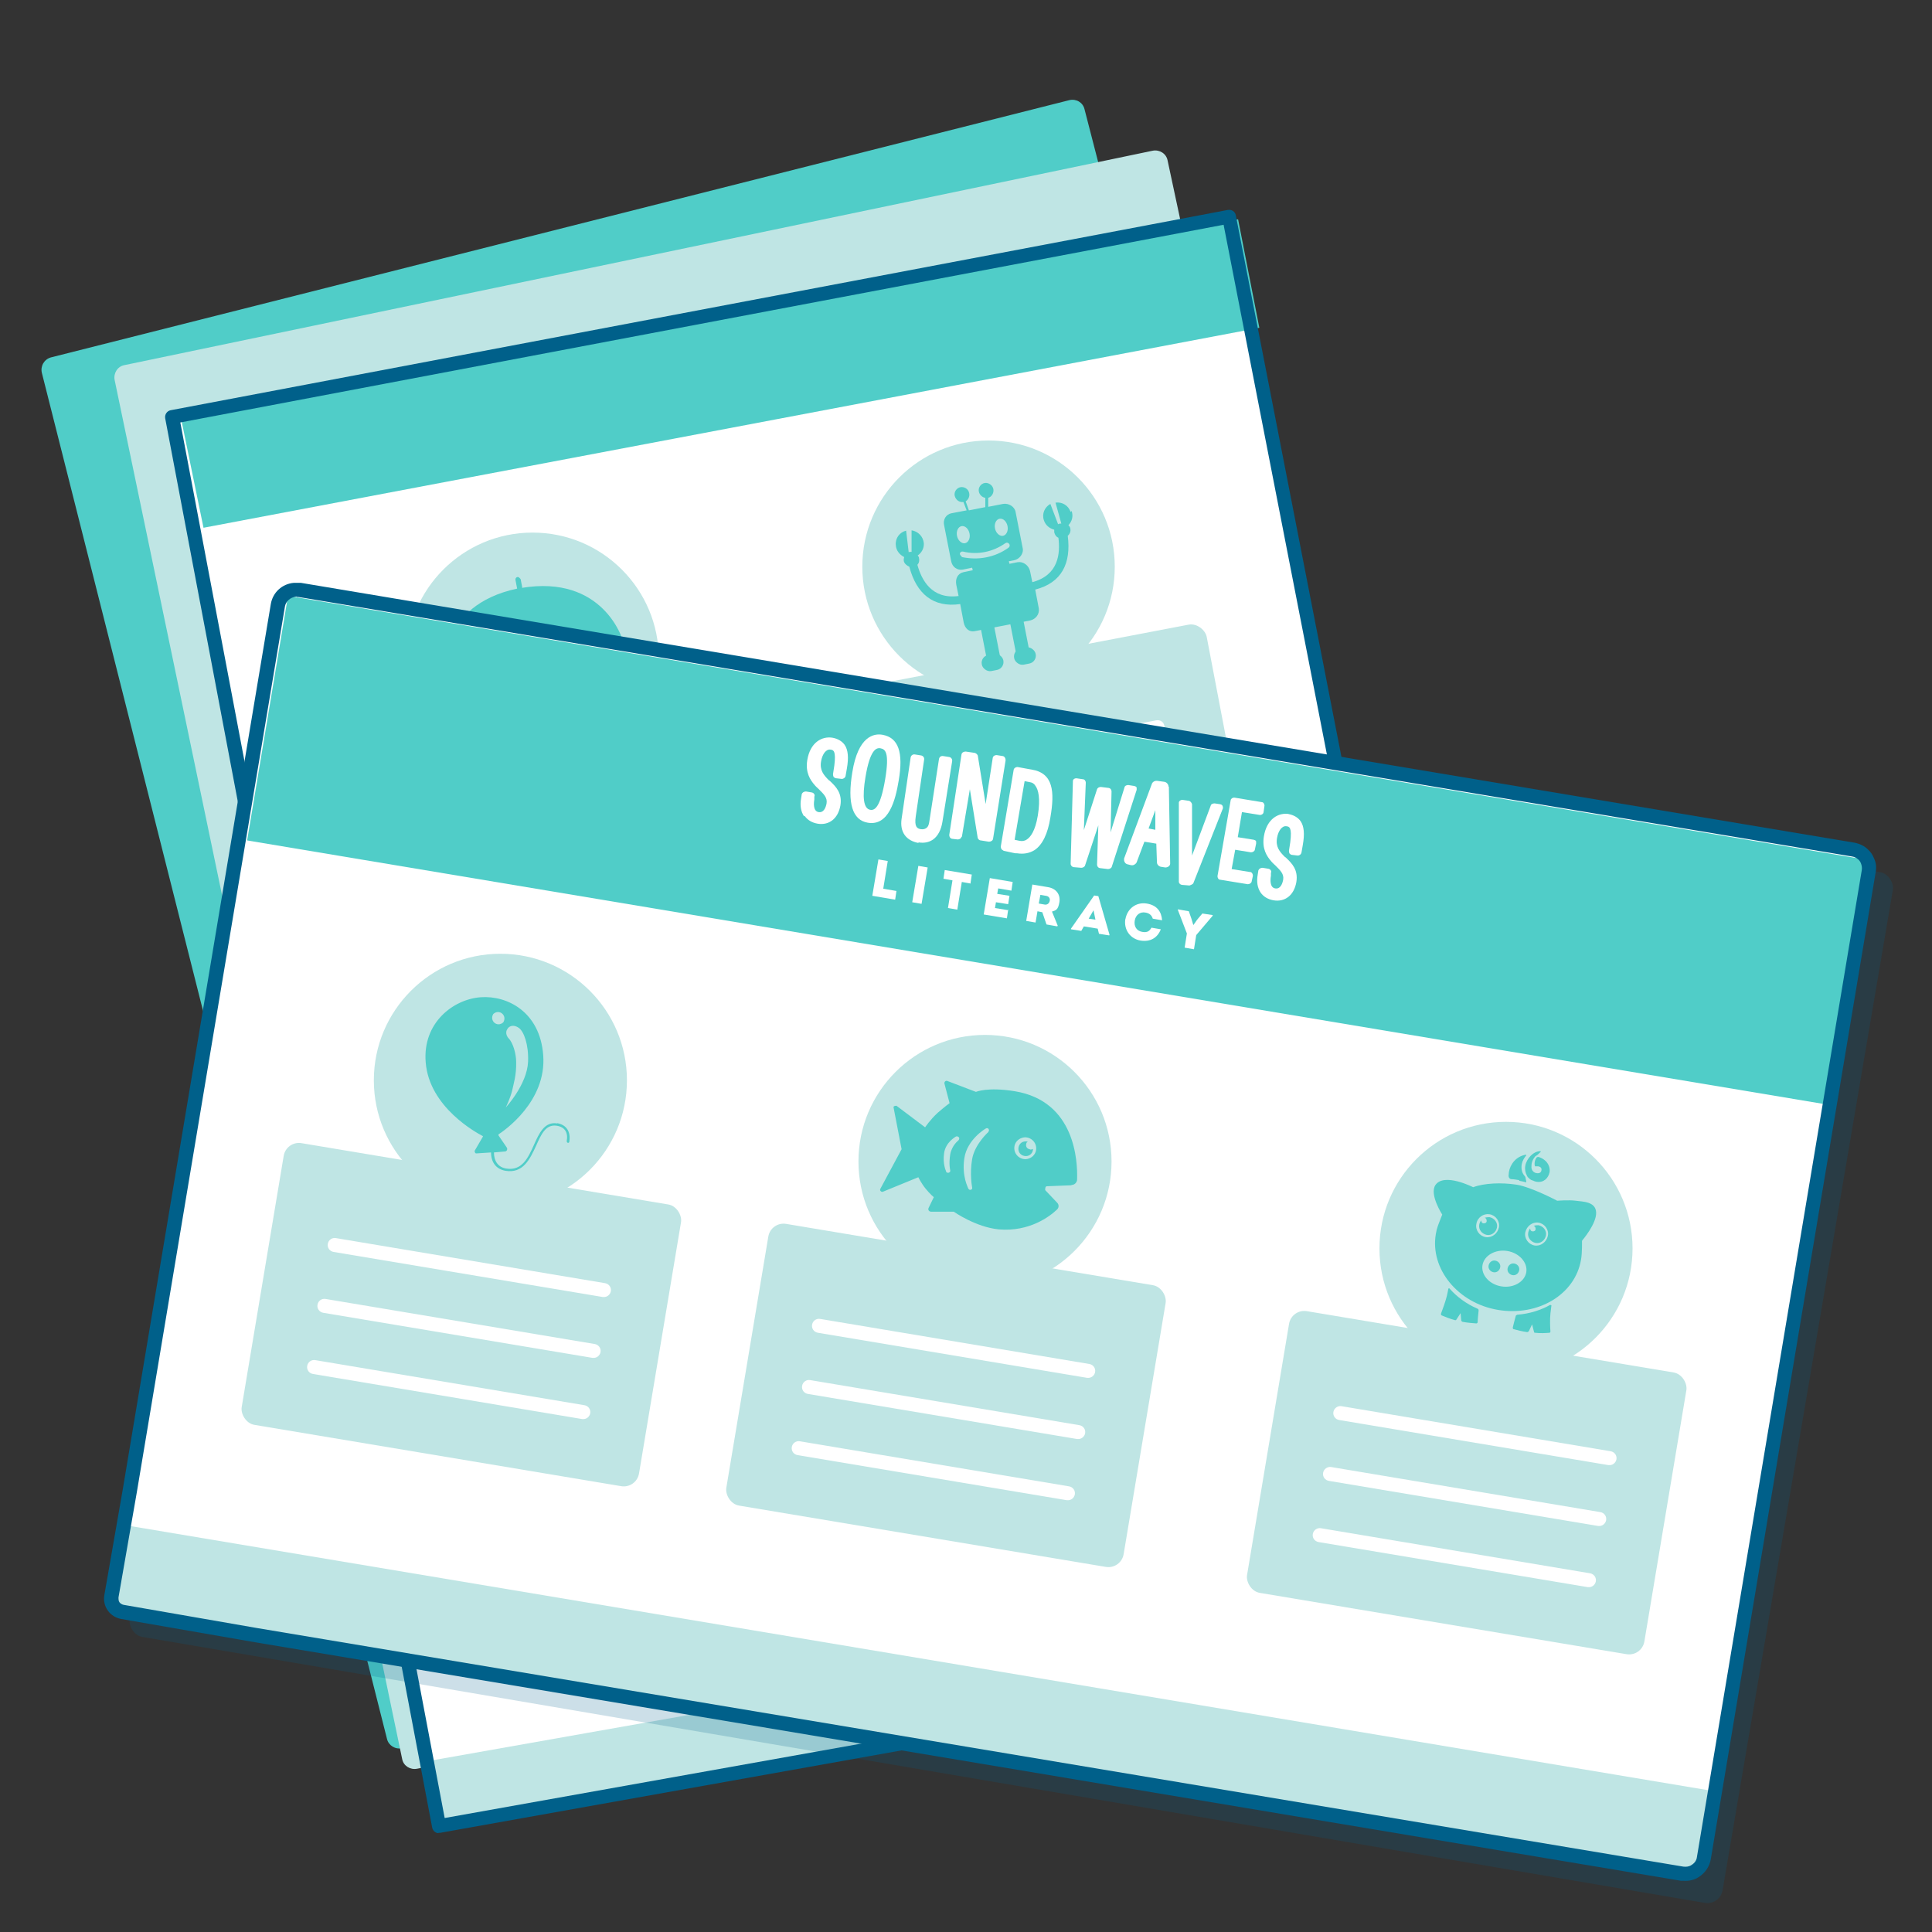 <?xml version="1.0" encoding="UTF-8"?>
<svg id="uuid-71c4a35c-5a91-4862-b676-8c4540cc2868" data-name="Layer_1" xmlns="http://www.w3.org/2000/svg" width="60" height="60" viewBox="0 0 60 60">
  <rect x="0" y="0" width="60" height="60" fill="#333333" stroke="none"/>
  <defs>
    <style>
      .uuid-6631d798-d104-4c7c-ba48-9425ea1da502 {
        fill: #00608a;
      }

      .uuid-5348d2fc-3f62-43c1-8f97-5ca3ed93b011 {
        fill: #fff;
      }

      .uuid-5801edd5-1149-4bbf-a9f8-3521ba2dcc42 {
        opacity: .2;
      }

      .uuid-27fe5de2-d10b-48bc-a643-9de896832843 {
        fill: #bfe5e4;
      }

      .uuid-63ab3e1d-765a-432f-b167-0ae0a448a0f7 {
        fill: #50cdc8;
      }
    </style>
  </defs>
  <g>
    <g>
      <g>
        <path class="uuid-63ab3e1d-765a-432f-b167-0ae0a448a0f7" d="M41.08,31.99c.53,1.85-8.11,16.91-11.92,18.26-.02,0-.03.01-.05.02l-16.62,4.02c-.21.05-.42-.08-.47-.28L1.3,11.58c-.05-.21.07-.42.28-.48l31.63-7.99c.21-.05.42.07.47.28l7.39,28.61Z"/>
        <path class="uuid-27fe5de2-d10b-48bc-a643-9de896832843" d="M42.45,33.87c.45,1.87-8.82,16.55-12.68,17.74-.02,0-.03,0-.05.01l-16.77,3.31c-.21.04-.42-.09-.46-.3L3.56,11.8c-.04-.21.09-.42.3-.46l31.94-6.66c.21-.04.42.09.46.3l6.18,28.89Z"/>
        <path class="uuid-5348d2fc-3f62-43c1-8f97-5ca3ed93b011" d="M43.74,36.21c.42,1.88-9.16,16.45-13.02,17.52l-17.24,3.08L5.19,13.04l32.82-6.22,5.73,29.38Z"/>
        <g>
          <polygon class="uuid-27fe5de2-d10b-48bc-a643-9de896832843" points="29.86 51.76 30.18 53.82 31.06 53.65 33.94 51.14 29.86 51.76"/>
          <polygon class="uuid-27fe5de2-d10b-48bc-a643-9de896832843" points="29.86 51.76 13.08 54.73 13.48 56.81 30.18 53.82 29.86 51.76"/>
        </g>
        <polygon class="uuid-63ab3e1d-765a-432f-b167-0ae0a448a0f7" points="6.32 16.39 5.63 13.03 38.45 6.81 39.11 10.18 6.32 16.39"/>
        <g>
          <g>
            <g>
              <circle class="uuid-27fe5de2-d10b-48bc-a643-9de896832843" cx="16.54" cy="20.46" r="3.92"/>
              <rect class="uuid-27fe5de2-d10b-48bc-a643-9de896832843" x="11.67" y="23.26" width="12.5" height="8.86" rx=".48" ry=".48" transform="translate(-4.88 3.85) rotate(-10.81)"/>
            </g>
            <g>
              <path class="uuid-5348d2fc-3f62-43c1-8f97-5ca3ed93b011" d="M13.47,27.25c-.1,0-.18-.08-.2-.18-.02-.12.05-.23.17-.25l8.31-1.59c.12-.02.23.05.25.17s-.05.23-.17.25l-8.31,1.59s-.04,0-.05,0Z"/>
              <path class="uuid-5348d2fc-3f62-43c1-8f97-5ca3ed93b011" d="M13.83,29.14c-.1,0-.18-.08-.2-.18-.02-.12.05-.23.17-.25l8.31-1.59c.12-.02.23.05.25.17.02.12-.05.23-.17.25l-8.31,1.59s-.04,0-.05,0Z"/>
              <path class="uuid-5348d2fc-3f62-43c1-8f97-5ca3ed93b011" d="M14.19,31.02c-.1,0-.18-.08-.2-.18-.02-.12.05-.23.17-.25l8.31-1.59c.12-.02.23.05.25.17.02.12-.05.23-.17.25l-8.31,1.59s-.04,0-.05,0Z"/>
            </g>
          </g>
          <g>
            <g>
              <circle class="uuid-27fe5de2-d10b-48bc-a643-9de896832843" cx="20.22" cy="38" r="3.92"/>
              <rect class="uuid-27fe5de2-d10b-48bc-a643-9de896832843" x="15.36" y="40.8" width="12.5" height="8.86" rx=".48" ry=".48" transform="translate(-8.1 4.86) rotate(-10.81)"/>
            </g>
            <g>
              <path class="uuid-5348d2fc-3f62-43c1-8f97-5ca3ed93b011" d="M17.16,44.79c-.1,0-.18-.08-.2-.18-.02-.12.05-.23.17-.25l8.31-1.59c.12-.02.23.05.25.17s-.05.23-.17.25l-8.31,1.59s-.04,0-.05,0Z"/>
              <path class="uuid-5348d2fc-3f62-43c1-8f97-5ca3ed93b011" d="M17.52,46.67c-.1,0-.18-.08-.2-.18-.02-.12.05-.23.17-.25l8.31-1.59c.12-.02.23.05.25.17s-.05.23-.17.25l-8.31,1.59s-.04,0-.05,0Z"/>
              <path class="uuid-5348d2fc-3f62-43c1-8f97-5ca3ed93b011" d="M17.88,48.56c-.1,0-.18-.08-.2-.18-.02-.12.05-.23.17-.25l8.31-1.59c.12-.02.23.05.25.17s-.05.23-.17.25l-8.31,1.59s-.04,0-.05,0Z"/>
            </g>
          </g>
          <g>
            <g>
              <circle class="uuid-27fe5de2-d10b-48bc-a643-9de896832843" cx="30.7" cy="17.6" r="3.92"/>
              <rect class="uuid-27fe5de2-d10b-48bc-a643-9de896832843" x="25.83" y="20.4" width="12.5" height="8.86" rx=".48" ry=".48" transform="translate(-4.09 6.46) rotate(-10.81)"/>
            </g>
            <g>
              <path class="uuid-5348d2fc-3f62-43c1-8f97-5ca3ed93b011" d="M27.63,24.39c-.1,0-.18-.08-.2-.18-.02-.12.05-.23.17-.25l8.31-1.59c.12-.02.23.05.25.17.02.12-.05.23-.17.25l-8.31,1.59s-.04,0-.05,0Z"/>
              <path class="uuid-5348d2fc-3f62-43c1-8f97-5ca3ed93b011" d="M27.99,26.28c-.1,0-.18-.08-.2-.18-.02-.12.05-.23.17-.25l8.31-1.59c.12-.02.23.05.25.17s-.05.23-.17.25l-8.31,1.59s-.04,0-.05,0Z"/>
              <path class="uuid-5348d2fc-3f62-43c1-8f97-5ca3ed93b011" d="M28.35,28.16c-.1,0-.18-.08-.2-.18-.02-.12.05-.23.17-.25l8.31-1.59c.12-.02.23.05.25.17s-.05.23-.17.25l-8.31,1.59s-.04,0-.05,0Z"/>
            </g>
          </g>
          <path class="uuid-63ab3e1d-765a-432f-b167-0ae0a448a0f7" d="M16.22,18.25l-.05-.26s-.05-.08-.1-.07-.07.05-.06.1l.05.26c-2.45.52-2.34,2.62-2.34,2.64,0,.01.01.02.02.03.01,0,.03,0,.04,0,0,0,.24-.26.63-.3.42-.04.7.15.71.15,0,0,.02,0,.02,0,0,0,.01,0,.02-.01,0,0,.3-.35.66-.43,0,0,0,0,.02,0,.29-.05.53.05.62.12l.28,1.54s-.02.07-.02.11c0,0,.08.34.12.63.03.23-.09.33-.17.35s-.24.01-.31-.18c-.07-.21-.03-.34-.03-.35.02-.07-.02-.15-.09-.17-.07-.02-.15.01-.17.09,0,.02-.07.23.03.52.11.32.4.39.61.35.23-.04.45-.29.39-.66-.05-.29-.13-.63-.14-.64,0-.04-.08-.06-.08-.08l-.28-1.53c.06-.1.33-.3.66-.37.46-.09.77.15.77.15,0,0,.02,0,.03,0h0s.02,0,.02-.01c0,0,.17-.29.57-.4.4-.12.65.08.65.09.01,0,.03.01.04,0,.01,0,0-.02,0-.03,0-.02-.6-2.06-3.15-1.63Z"/>
          <g>
            <rect class="uuid-63ab3e1d-765a-432f-b167-0ae0a448a0f7" x="30.55" y="19.46" width=".42" height="1.02" transform="translate(-3.26 6.28) rotate(-11.07)"/>
            <rect class="uuid-63ab3e1d-765a-432f-b167-0ae0a448a0f7" x="31.46" y="19.29" width=".42" height="1.02" transform="translate(-3.21 6.45) rotate(-11.07)"/>
            <rect class="uuid-63ab3e1d-765a-432f-b167-0ae0a448a0f7" x="30.49" y="20.31" width=".68" height=".51" rx=".25" ry=".25" transform="translate(-3.38 6.31) rotate(-11.07)"/>
            <rect class="uuid-63ab3e1d-765a-432f-b167-0ae0a448a0f7" x="31.49" y="20.12" width=".68" height=".51" rx=".25" ry=".25" transform="translate(-3.32 6.49) rotate(-11.07)"/>
            <path class="uuid-63ab3e1d-765a-432f-b167-0ae0a448a0f7" d="M33.25,15.9c-.07-.2-.26-.32-.47-.29l.18.65s-.02,0-.04,0c-.02,0-.04.01-.06.02l-.24-.63c-.18.1-.27.31-.2.51.05.15.17.25.32.29,0,.03,0,.05,0,.08.02.08.06.14.13.17.06.49.01,1.16-.81,1.38l-.07-.34c-.04-.18-.21-.31-.39-.28l-.25.05-.02-.08.16-.03c.17-.03.31-.21.27-.38l-.22-1.12c-.03-.17-.22-.28-.39-.25l-.46.09v-.28c.11-.03.18-.15.16-.27s-.15-.21-.27-.19-.21.15-.18.27c.02.1.11.18.2.19v.29s-.51.1-.51.1l-.1-.28c.08-.05.13-.15.11-.25-.02-.13-.15-.21-.27-.19s-.21.15-.18.27.14.21.27.19l.1.26-.47.09c-.17.03-.27.2-.23.37l.22,1.12c.03.17.18.29.36.26l.29-.06.02.08-.29.06c-.18.04-.26.21-.22.4l.07.34c-.84.11-1.15-.5-1.28-.97.05-.05.07-.13.05-.21,0-.03-.02-.05-.04-.08.12-.08.2-.22.19-.38-.02-.21-.18-.37-.38-.4v.67s-.03,0-.05,0c-.01,0-.02,0-.04.01l-.08-.67c-.2.05-.34.23-.32.45.01.17.12.3.26.37-.01.04-.02.08-.01.13.02.08.1.14.17.17.22.84.74,1.28,1.58,1.16l.11.58c.04.18.17.3.35.26l1.71-.33c.18-.04.3-.2.27-.38l-.11-.58c.82-.21,1.12-.81,1.01-1.67.06-.05.1-.14.08-.22,0-.04-.03-.08-.06-.11.11-.11.16-.28.1-.44ZM31.04,16.11c.11-.02.22.08.25.23s-.04.28-.14.3-.22-.08-.25-.23.04-.28.14-.3ZM29.86,16.34c.11-.02.22.08.25.23s-.04.28-.14.3-.22-.08-.25-.23.04-.28.14-.3ZM29.87,17.29s-.07-.06-.06-.1c.01-.05.06-.07.1-.06.45.11.93.01,1.31-.26.04-.03.09-.02.12.02.03.04.02.09-.02.12-.21.15-.44.25-.7.3s-.5.04-.75-.01Z"/>
          </g>
        </g>
      </g>
      <g>
        <path class="uuid-63ab3e1d-765a-432f-b167-0ae0a448a0f7" d="M19.48,37.35c.14-.03.22-.16.2-.29s-.16-.22-.3-.19c0,0-.01,0-.02,0,.02.02.03.05.04.08.02.09-.04.17-.13.19-.03,0-.06,0-.09,0,0,0,0,.02,0,.02.03.13.16.22.3.19Z"/>
        <path class="uuid-63ab3e1d-765a-432f-b167-0ae0a448a0f7" d="M20.77,37.09c.14-.03.22-.16.2-.29s-.16-.22-.3-.19c0,0-.01,0-.02,0,.02.02.03.05.04.08.02.09-.04.17-.13.19-.03,0-.06,0-.09,0,0,0,0,.02,0,.02.03.13.16.22.3.19Z"/>
        <path class="uuid-63ab3e1d-765a-432f-b167-0ae0a448a0f7" d="M21.25,37.21s-.02-.04-.04-.03c-.26.15-.62.29-1.02.37s-.78.1-1.08.06c-.02,0-.04.02-.03.04.27.36.74.55,1.22.45s.83-.46.94-.89ZM20.65,37.91c-.11.06-.23.11-.36.14s-.26.03-.39.01c-.02,0-.03-.03-.02-.05.06-.07.2-.14.37-.17s.33-.03.4.02c.02.01.02.04,0,.05Z"/>
        <path class="uuid-63ab3e1d-765a-432f-b167-0ae0a448a0f7" d="M22.85,38.89c-.13-.03-.01-.24-.17-.38-.04-.03-.08-.05-.12-.04l.08-.08s.02-.04.02-.07c0-.02-.02-.05-.04-.06l-.23-.11s-.05-.01-.07,0c-.02.01-.04.03-.04.06l-.02.11s-.02-.02-.04-.03c-.05-.02-.1-.02-.15,0,0-.06-.03-.11-.08-.13-.03-.02-.07-.02-.1,0,.03-.1,0-.2-.08-.23-.03-.01-.06-.02-.09-.01,0-.06,0-.11-.02-.15.29-.36.42-.8.33-1.24-.18-.88-1.2-1.42-2.27-1.21-1.07.22-1.8,1.11-1.62,2,.09.42.37.77.76.99-.01.05,0,.12.04.18-.03,0-.06.02-.08.05-.05.06-.04.16.02.24-.03,0-.07.02-.09.05-.03.04-.04.1-.02.15-.06,0-.11.01-.14.05,0,.01-.02.02-.02.04l-.06-.09s-.04-.03-.06-.04c-.03,0-.05,0-.07.03l-.17.19s-.02.04-.02.07c0,.02.02.04.05.05l.1.04s-.08.04-.1.09c-.09.19.11.33,0,.42-.06.05.36,0,.39-.26l.06.09s.04.03.06.04c0,0,0,0,0,0,.02,0,.05-.01.06-.03l.17-.19s.02-.04.02-.07c0-.02-.02-.04-.05-.06l-.1-.04s.03-.02.04-.03c.03-.04.04-.1.03-.15.06,0,.11,0,.15-.05.04-.05.04-.12,0-.18.05,0,.1-.02.13-.05.04-.05.04-.13,0-.2.05,0,.09-.02.12-.06.02-.02.03-.05.03-.08.19.05.39.07.59.07l-.69,2.21s-.05.15.11.12l2.82-.57s.16-.03.06-.15l-1.49-1.75c.19-.07.37-.17.53-.29.01.02.03.03.05.04.04.02.09.02.13,0,0,.08.02.15.08.18.04.02.09.02.14,0,0,.07.02.13.08.16.05.02.1.02.15-.02,0,.06.03.1.08.13.02,0,.03.01.05.01l-.08.08s-.02.04-.02.07c0,.02.02.05.04.06l.23.11s.05.01.07,0c0,0,0,0,0,0,.02-.01.04-.03.04-.06l.02-.11c.12.23.53.11.46.09ZM18.96,39.42s0,0,0,0l-.17.19s0,0,0,0c0,0,0,0,0,0l-.16-.25s-.02-.02-.03-.03l-.28-.12s0,0,0,0c0,0,0,0,0,0l.17-.19s0,0,0,0c0,0,0,0,0,0,0,0,0,0,0,0l.16.25s.02.02.03.03l.28.12s0,0,0,0ZM18.24,37.3c-.02-.09-.03-.18-.02-.28.11,0,.23,0,.34-.03.66-.13,1.14-.65,1.27-1.26.35.51,1,.8,1.66.66.13-.03.25-.07.36-.12.04.09.07.18.09.27.17.83-.52,1.67-1.54,1.88s-1.98-.3-2.15-1.13ZM22.3,38.9s0,0,0,0c0,0,0,0,0,0l-.23-.11s0,0,0,0c0,0,0,0,0,0l.21-.22s.02-.03.02-.04l.05-.3s0,0,0,0c0,0,0,0,0,0,0,0,0,0,0,0l.23.11s0,0,0,0c0,0,0,0,0,0l-.21.22s-.02.03-.02.04l-.05.3Z"/>
      </g>
    </g>
    <path class="uuid-27fe5de2-d10b-48bc-a643-9de896832843" d="M34.02,41.29l-3.8.72s3.55,8.78,1.1,11.19c0,0,1.76.14,2.34-4.33s.35-7.58.35-7.58Z"/>
    <path class="uuid-63ab3e1d-765a-432f-b167-0ae0a448a0f7" d="M43.74,36.21c-.48,1.94-4.7,2.34-11.45,3.47.33,4.81.79,13.81-1.57,14.05,3.97-.04,13.86-16.19,13.02-17.52Z"/>
    <path class="uuid-6631d798-d104-4c7c-ba48-9425ea1da502" d="M13.62,56.93c-.1,0-.18-.08-.2-.18L5.13,12.99c-.02-.12.06-.23.17-.25l32.83-6.22c.12-.02.23.05.25.17l5.73,29.38c.25,1.1-2.3,5.48-4.94,9.23-1.29,1.82-5.68,7.83-8.24,8.54,0,0-.01,0-.02,0l-17.24,3.08s-.03,0-.05,0ZM5.6,13.12l8.21,43.34,17.02-3.04c1.61-.46,4.67-3.66,7.99-8.37,3.22-4.57,5.03-8.17,4.87-8.89l-5.69-29.18L5.6,13.12ZM30.88,53.63h0s0,0,0,0Z"/>
  </g>
  <g>
    <g class="uuid-5801edd5-1149-4bbf-a9f8-3521ba2dcc42">
      <rect class="uuid-6631d798-d104-4c7c-ba48-9425ea1da502" x="6.31" y="22.73" width="50.18" height="32.47" rx=".48" ry=".48" transform="translate(6.99 -4.72) rotate(9.66)"/>
    </g>
    <g>
      <g>
        <path class="uuid-5348d2fc-3f62-43c1-8f97-5ca3ed93b011" d="M3.96,46.58l4.62-27.6s.02-.08.03-.12c.08-.26.28-.46.53-.54.13-.05.26-.06.41-.03l47.83,7.99c.19.03.36.13.48.27.06.05.11.12.13.2.08.16.11.33.08.51l-5.07,30.35c-.08.46-.51.77-.97.7l-44.27-7.42-.08-.16.26.07-.15-.17-4.34-.56.58-3.74-.04.32"/>
        <polygon class="uuid-27fe5de2-d10b-48bc-a643-9de896832843" points="53.07 55.6 52.65 58.11 3.61 49.91 3.91 47.37 53.07 55.6"/>
        <rect class="uuid-63ab3e1d-765a-432f-b167-0ae0a448a0f7" x="7.97" y="22.54" width="49.64" height="7.7" transform="translate(4.8 -5.04) rotate(9.49)"/>
        <g>
          <g>
            <circle class="uuid-27fe5de2-d10b-48bc-a643-9de896832843" cx="15.54" cy="33.55" r="3.93"/>
            <rect class="uuid-27fe5de2-d10b-48bc-a643-9de896832843" x="8.07" y="36.39" width="12.51" height="8.87" rx=".48" ry=".48" transform="translate(6.93 -1.8) rotate(9.49)"/>
          </g>
          <g>
            <path class="uuid-5348d2fc-3f62-43c1-8f97-5ca3ed93b011" d="M18.74,40.28s-.02,0-.02,0l-8.36-1.4c-.12-.02-.2-.13-.18-.25s.13-.2.25-.18l8.36,1.4c.12.02.2.13.18.25-.02.11-.12.19-.23.18Z"/>
            <path class="uuid-5348d2fc-3f62-43c1-8f97-5ca3ed93b011" d="M18.42,42.17s-.02,0-.02,0l-8.36-1.4c-.12-.02-.2-.13-.18-.25.02-.12.13-.2.25-.18l8.36,1.4c.12.02.2.13.18.25-.02.11-.12.19-.23.18Z"/>
            <path class="uuid-5348d2fc-3f62-43c1-8f97-5ca3ed93b011" d="M18.1,44.07s-.02,0-.02,0l-8.36-1.4c-.12-.02-.2-.13-.18-.25.02-.12.13-.2.25-.18l8.36,1.4c.12.02.2.13.18.25-.02.11-.12.19-.23.18Z"/>
          </g>
        </g>
        <g>
          <g>
            <circle class="uuid-27fe5de2-d10b-48bc-a643-9de896832843" cx="30.59" cy="36.07" r="3.93"/>
            <rect class="uuid-27fe5de2-d10b-48bc-a643-9de896832843" x="23.12" y="38.9" width="12.51" height="8.87" rx=".48" ry=".48" transform="translate(7.55 -4.25) rotate(9.49)"/>
          </g>
          <g>
            <g>
              <line class="uuid-27fe5de2-d10b-48bc-a643-9de896832843" x1="33.8" y1="42.58" x2="25.44" y2="41.18"/>
              <path class="uuid-5348d2fc-3f62-43c1-8f97-5ca3ed93b011" d="M33.78,42.79s-.02,0-.02,0l-8.36-1.4c-.12-.02-.2-.13-.18-.25s.13-.2.25-.18l8.36,1.4c.12.02.2.13.18.25-.02.11-.12.19-.23.18Z"/>
            </g>
            <g>
              <line class="uuid-27fe5de2-d10b-48bc-a643-9de896832843" x1="33.48" y1="44.47" x2="25.12" y2="43.07"/>
              <path class="uuid-5348d2fc-3f62-43c1-8f97-5ca3ed93b011" d="M33.47,44.69s-.02,0-.02,0l-8.36-1.4c-.12-.02-.2-.13-.18-.25.02-.12.13-.2.25-.18l8.36,1.4c.12.02.2.13.18.25-.02.11-.12.19-.23.18Z"/>
            </g>
            <g>
              <line class="uuid-27fe5de2-d10b-48bc-a643-9de896832843" x1="33.16" y1="46.37" x2="24.8" y2="44.97"/>
              <path class="uuid-5348d2fc-3f62-43c1-8f97-5ca3ed93b011" d="M33.15,46.59s-.02,0-.02,0l-8.36-1.4c-.12-.02-.2-.13-.18-.25s.13-.2.25-.18l8.36,1.4c.12.02.2.13.18.25-.02.11-.12.19-.23.18Z"/>
            </g>
          </g>
        </g>
        <g>
          <g>
            <circle class="uuid-27fe5de2-d10b-48bc-a643-9de896832843" cx="46.77" cy="38.77" r="3.93"/>
            <rect class="uuid-27fe5de2-d10b-48bc-a643-9de896832843" x="39.3" y="41.61" width="12.51" height="8.87" rx=".48" ry=".48" transform="translate(8.21 -6.88) rotate(9.49)"/>
          </g>
          <g>
            <path class="uuid-5348d2fc-3f62-43c1-8f97-5ca3ed93b011" d="M49.97,45.5s-.02,0-.02,0l-8.36-1.4c-.12-.02-.2-.13-.18-.25.02-.12.14-.2.25-.18l8.36,1.4c.12.02.2.13.18.25-.02.11-.12.19-.23.18Z"/>
            <path class="uuid-5348d2fc-3f62-43c1-8f97-5ca3ed93b011" d="M49.65,47.39s-.02,0-.02,0l-8.36-1.4c-.12-.02-.2-.13-.18-.25.02-.12.14-.2.25-.18l8.36,1.4c.12.02.2.13.18.25-.02.11-.12.19-.23.18Z"/>
            <path class="uuid-5348d2fc-3f62-43c1-8f97-5ca3ed93b011" d="M49.33,49.29s-.02,0-.02,0l-8.36-1.4c-.12-.02-.2-.13-.18-.25.02-.12.14-.2.25-.18l8.36,1.4c.12.02.2.13.18.25-.02.11-.12.19-.23.18Z"/>
          </g>
        </g>
        <g>
          <path class="uuid-5348d2fc-3f62-43c1-8f97-5ca3ed93b011" d="M27.84,27.67l-.04.27-.71-.12.19-1.13.29.05-.14.86.41.07Z"/>
          <path class="uuid-5348d2fc-3f62-43c1-8f97-5ca3ed93b011" d="M28.52,26.89l.29.05-.19,1.13-.29-.05.19-1.13Z"/>
          <path class="uuid-5348d2fc-3f62-43c1-8f97-5ca3ed93b011" d="M30.15,27.44l-.28-.05-.14.86-.29-.05.14-.86-.28-.05.04-.27.84.14-.04.27Z"/>
          <path class="uuid-5348d2fc-3f62-43c1-8f97-5ca3ed93b011" d="M31.31,28.25l-.04.27-.72-.12.19-1.13.71.12-.04.27-.41-.07-.03.17.38.06-.04.26-.38-.06-.03.18.43.07h0Z"/>
          <path class="uuid-5348d2fc-3f62-43c1-8f97-5ca3ed93b011" d="M32.84,28.77l-.34-.06-.13-.38-.15-.03-.06.35-.29-.05.19-1.13.48.08c.26.04.4.23.36.47s-.11.25-.23.29l.18.44h-.01ZM32.26,28.06l.17.03c.09.02.15-.03.17-.11s-.03-.15-.12-.16l-.17-.03-.05.27Z"/>
          <path class="uuid-5348d2fc-3f62-43c1-8f97-5ca3ed93b011" d="M34.45,29.03v.02s-.32-.05-.32-.05l-.04-.16-.43-.07-.08.14-.32-.05v-.02s.72-1.03.72-1.03l.13.02.35,1.21ZM33.81,28.53l.21.03-.06-.29-.15.26Z"/>
          <path class="uuid-5348d2fc-3f62-43c1-8f97-5ca3ed93b011" d="M34.95,28.55c.06-.34.34-.54.66-.49s.46.25.48.52l-.29-.05c-.03-.1-.1-.17-.23-.19-.16-.03-.3.07-.33.25s.06.32.23.35.23-.03.29-.13l.29.05c-.1.26-.32.4-.63.35s-.53-.33-.47-.68h0Z"/>
          <path class="uuid-5348d2fc-3f62-43c1-8f97-5ca3ed93b011" d="M37.66,28.42v.02s-.51.6-.51.6l-.07.44-.29-.05.07-.44-.28-.73v-.02s.34.06.34.06l.08.23.06.2.12-.17.16-.19.33.05Z"/>
          <path class="uuid-5348d2fc-3f62-43c1-8f97-5ca3ed93b011" d="M24.99,25.34c.09.13.23.21.4.24.36.06.64-.16.71-.57.06-.38-.14-.58-.32-.75-.01-.01-.02-.02-.04-.03-.16-.16-.29-.31-.24-.59.04-.23.16-.38.29-.36.09.01.18.03.12.5l-.04.26s0,.06.02.09c.02.02.05.04.08.04l.17.02h0c.06,0,.11-.04.12-.09l.04-.23c.06-.34.04-.58-.07-.74-.08-.11-.21-.19-.38-.22-.32-.05-.69.14-.78.7-.06.38.09.61.23.77.04.05.09.09.13.13.15.15.27.26.24.44-.02.11-.08.3-.25.27s-.15-.28-.13-.39v-.09c.03-.06-.02-.12-.08-.13l-.18-.03c-.06,0-.11.03-.13.08h0s-.02.13-.02.13c-.04.22-.01.41.09.56h0Z"/>
          <path class="uuid-5348d2fc-3f62-43c1-8f97-5ca3ed93b011" d="M26.95,25.55c.65.11.86-.7.96-1.31.15-.88-.01-1.33-.5-1.42-.27-.05-.76.04-.94,1.16-.16.96,0,1.49.48,1.57h0ZM26.88,24.12c.14-.83.33-.91.47-.88s.28.12.14.96c-.15.89-.33.97-.46.95-.21-.03-.26-.38-.15-1.03h0Z"/>
          <path class="uuid-5348d2fc-3f62-43c1-8f97-5ca3ed93b011" d="M28.52,26.16c.18.03.33,0,.46-.09.15-.11.25-.3.29-.56l.3-1.87c.01-.06-.03-.12-.09-.13l-.19-.03c-.07-.01-.12.03-.13.1l-.3,1.94c-.01.07-.03.16-.1.2-.04.03-.1.04-.17.03-.1-.02-.2-.06-.15-.4l.26-1.76c.01-.06-.03-.12-.1-.13l-.19-.03c-.06-.01-.12.03-.13.1l-.28,1.9c-.06.41.14.68.53.75h0Z"/>
          <path class="uuid-5348d2fc-3f62-43c1-8f97-5ca3ed93b011" d="M29.87,26l.25-1.49.24,1.49c0,.05.05.1.1.1l.25.04c.06,0,.12-.03.13-.09l.39-2.44c0-.06-.03-.12-.09-.13l-.19-.03c-.06,0-.11.03-.12.09l-.22,1.43-.24-1.48c0-.05-.05-.1-.11-.11l-.27-.04c-.06,0-.12.03-.13.09l-.38,2.5c0,.06.03.11.09.12h0s.17.02.17.02c.06,0,.11-.03.12-.09h0Z"/>
          <path class="uuid-5348d2fc-3f62-43c1-8f97-5ca3ed93b011" d="M31.16,26.42c.27.06.37.08.38.08.02,0,.03,0,.05,0,.2.03.38,0,.54-.1.24-.16.41-.5.49-1.01.14-.81.09-1.38-.58-1.49,0,0-.18-.03-.44-.08-.05,0-.11.03-.12.09l-.4,2.38c0,.06.03.11.08.12h0ZM31.51,26.08l.31-1.82.16.03c.08.01.14.05.18.12.08.11.16.37.07.92-.08.48-.23.67-.34.74-.07.05-.15.06-.24.04l-.14-.03h0Z"/>
          <path class="uuid-5348d2fc-3f62-43c1-8f97-5ca3ed93b011" d="M35.3,24.53s0-.05,0-.07c-.01-.03-.04-.04-.07-.05l-.19-.03c-.05,0-.11.02-.12.08l-.43,1.39.03-1.27c0-.05-.03-.1-.09-.11h0s-.24-.03-.24-.03c-.05,0-.1.02-.12.07h0s-.41,1.27-.41,1.27l.06-1.47h0c0-.06-.04-.11-.09-.11l-.2-.03c-.05,0-.1.02-.11.08h0s0,.01,0,.02l-.07,2.55h0c0,.06.04.1.09.11h0s.24.02.24.02c.05,0,.11-.03.12-.08l.41-1.24-.04,1.22c0,.05.03.1.09.11h0s.25.03.25.03c.05,0,.11-.03.12-.08l.77-2.38h0s0-.01,0-.01Z"/>
          <path class="uuid-5348d2fc-3f62-43c1-8f97-5ca3ed93b011" d="M36.29,24.43c0-.07-.06-.14-.13-.15l-.22-.03c-.07-.01-.15.03-.17.1l-.86,2.31s0,0,0,.01h0c-.01.08.03.15.1.17l.12.03h.01c.06.01.13-.03.16-.09,0,0,0,0,0,0l.24-.64.37.06.02.58s0,0,0,0c0,.07.06.13.13.14l.13.02h0c.07,0,.14-.04.15-.11,0-.01,0-.03,0-.04l-.04-2.36ZM35.88,25.17v.6s-.21-.04-.21-.04l.21-.57Z"/>
          <path class="uuid-5348d2fc-3f62-43c1-8f97-5ca3ed93b011" d="M37.92,24.98h0s-.2-.03-.2-.03c-.05,0-.11.02-.12.07l-.58,1.55v-1.59c-.01-.05-.05-.1-.1-.11l-.2-.03c-.05,0-.1.03-.11.08h0s0,.01,0,.02v2.44s0,0,0,0c0,.05.04.09.09.1h0s0,0,0,0l.24.02s.1-.03.12-.07l.92-2.33s0-.01,0-.01h0c0-.06-.02-.1-.08-.11h0Z"/>
          <path class="uuid-5348d2fc-3f62-43c1-8f97-5ca3ed93b011" d="M38.81,27.08l-.56-.09.11-.6.49.08c.05,0,.11-.03.12-.08l.04-.19s0-.05,0-.07c-.01-.03-.04-.04-.07-.05l-.5-.08.13-.78.56.09c.05,0,.1-.03.11-.08l.03-.21c0-.05-.03-.11-.09-.11l-.85-.14c-.05,0-.1.03-.11.08l-.41,2.36c0,.05.03.11.08.11l.86.14c.05,0,.11-.03.12-.08l.04-.18h0c0-.06-.03-.11-.08-.12h0Z"/>
          <path class="uuid-5348d2fc-3f62-43c1-8f97-5ca3ed93b011" d="M40.03,25.28c-.32-.05-.69.14-.78.7-.06.38.09.61.23.77.04.05.09.09.13.13.15.15.27.26.24.44-.02.11-.08.3-.25.27s-.15-.28-.13-.39v-.09c.03-.06-.02-.12-.08-.13l-.18-.03c-.06,0-.11.03-.13.08h0s-.02.13-.02.13c-.04.22-.01.41.09.56.09.13.23.21.4.24.36.06.64-.16.71-.57.06-.38-.14-.58-.32-.75-.01-.01-.02-.02-.04-.03-.16-.16-.29-.31-.24-.59.04-.23.16-.38.29-.36.09.01.18.03.12.5l-.04.26s0,.06.02.09c.02.02.05.04.08.04l.17.02h0c.06,0,.11-.04.12-.1l.04-.23c.06-.34.04-.58-.07-.74-.08-.11-.21-.19-.38-.22h0Z"/>
        </g>
        <path class="uuid-63ab3e1d-765a-432f-b167-0ae0a448a0f7" d="M17.31,34.89c-.4-.07-.57.31-.73.67-.18.4-.37.81-.86.73-.25-.04-.38-.23-.38-.5l.34-.03c.06,0,.09-.07.06-.12l-.26-.38s0-.02,0-.03c.17-.11,1.5-1.02,1.39-2.46-.1-1.35-1.12-1.86-1.94-1.8-.85.06-1.81.79-1.71,2.02.11,1.4,1.58,2.19,1.77,2.29.01,0,.01.02,0,.03l-.25.43s0,.08.05.08l.46-.03c0,.31.16.52.45.57.55.09.76-.37.95-.78.16-.36.3-.67.64-.62.25.04.36.21.31.48,0,.02.01.04.03.05s.05-.01.05-.03c.05-.32-.09-.53-.38-.58ZM15.63,31.75s0,0,0,0c-.19.17-.44-.05-.31-.26,0,0,0,0,0,0,.19-.17.44.05.31.26ZM15.76,31.95c.06-.09.19-.14.35-.03.16.11.31.52.29,1.05-.03.71-.69,1.42-.69,1.42,0,0,.13-.27.19-.5.05-.23.14-.5.13-.91,0-.24-.09-.59-.24-.74,0,0-.14-.15-.02-.3Z"/>
        <g>
          <path class="uuid-63ab3e1d-765a-432f-b167-0ae0a448a0f7" d="M33.28,36.8c.09,0,.17-.08.17-.17.02-.57-.06-2.43-1.93-2.74-.86-.14-1.21.02-1.21.02l-.89-.34c-.05-.02-.1.03-.09.08l.16.61s-.14.1-.37.3c-.23.21-.39.45-.39.45l-.89-.67s-.1,0-.09.05l.25,1.3-.66,1.23c-.03.05.03.11.08.09l1.1-.45s.09.19.23.36c.14.17.25.26.25.26l-.16.33c-.03.06.01.12.08.12h.7s.68.48,1.4.55c.95.08,1.58-.4,1.81-.62.06-.06.06-.15,0-.21l-.37-.39s-.01-.12.05-.12l.76-.03ZM29.76,35.42s-.2.15-.25.43c-.05.31,0,.49,0,.49.01.04-.01.07-.05.08-.01,0-.02,0-.03,0-.03,0-.05-.02-.05-.05,0,0-.11-.22-.06-.56s.35-.5.36-.51c.03-.02.07-.01.1.02.02.03.01.07-.02.1ZM30.7,35.15s-.43.38-.51.85,0,.87,0,.87c.01.03,0,.07-.04.08-.01,0-.02,0-.03,0-.02,0-.04-.02-.05-.04,0-.02-.21-.38-.12-.95s.64-.9.66-.91c.03-.02.07-.02.09.01.02.03.02.07-.01.09ZM31.85,36c-.24,0-.41-.23-.33-.46.05-.13.17-.21.31-.22.24,0,.41.23.33.46-.05.13-.17.21-.31.22Z"/>
          <path class="uuid-63ab3e1d-765a-432f-b167-0ae0a448a0f7" d="M31.98,35.69c-.08-.01-.13-.08-.11-.16,0-.03.02-.06.05-.08-.01,0-.02,0-.03,0-.13-.02-.24.06-.26.19s.06.24.19.26.24-.06.26-.19c0-.01,0-.02,0-.03-.03.02-.06.02-.09.02Z"/>
        </g>
        <g>
          <g>
            <path class="uuid-63ab3e1d-765a-432f-b167-0ae0a448a0f7" d="M45.02,40.01s-.04,0-.04.01c-.01.07-.03.15-.05.24-.05.2-.13.4-.18.54,0,.02,0,.04.02.05.09.04.27.11.42.15.02,0,.03,0,.04-.02l.13-.2.02.23s.02.04.04.04c.15.03.31.04.43.05.02,0,.04-.02.04-.04,0-.08.02-.26.03-.36,0-.03-.01-.05-.04-.06-.35-.15-.64-.37-.87-.63Z"/>
            <path class="uuid-63ab3e1d-765a-432f-b167-0ae0a448a0f7" d="M48.15,40.53s.04,0,.03.02c-.01.07-.02.15-.03.24-.02.2-.01.42,0,.56,0,.02-.01.04-.03.04-.1.01-.3.02-.45,0-.02,0-.03-.01-.03-.03l-.06-.23-.1.21s-.03.03-.05.03c-.15-.02-.31-.06-.42-.09-.02,0-.03-.03-.03-.05.02-.08.06-.25.09-.35,0-.03.03-.04.05-.05.38-.03.73-.14,1.03-.31Z"/>
            <g>
              <path class="uuid-63ab3e1d-765a-432f-b167-0ae0a448a0f7" d="M47.18,39.45c-.02.1-.11.17-.21.15s-.17-.11-.15-.21.11-.17.21-.15.17.11.15.21Z"/>
              <path class="uuid-63ab3e1d-765a-432f-b167-0ae0a448a0f7" d="M46.59,39.36c-.02.1-.11.17-.21.15s-.17-.11-.15-.21.11-.17.21-.15.17.11.15.21Z"/>
            </g>
            <g>
              <path class="uuid-63ab3e1d-765a-432f-b167-0ae0a448a0f7" d="M46.25,37.8s-.1,0-.14.02c.04.01.06.05.06.1,0,.05-.05.08-.1.07-.04,0-.07-.04-.07-.09-.03.04-.05.08-.06.13-.03.15.08.29.23.32s.29-.08.32-.23-.08-.29-.23-.32Z"/>
              <g>
                <path class="uuid-63ab3e1d-765a-432f-b167-0ae0a448a0f7" d="M49.14,38.52s.44-.51.43-.86c-.01-.35-.42-.34-.63-.37s-.58,0-.58,0c0,0-.81-.43-1.27-.5s-.99-.05-1.34.08h0s-.9-.46-1.17-.07c-.2.29.21.92.21.92h0c-.12.31-.17.41-.2.61-.18,1.07.68,2.14,1.93,2.35s2.4-.48,2.58-1.56c.04-.22.03-.58.03-.58ZM45.85,38.01c.03-.2.22-.33.41-.3s.33.22.29.41-.22.33-.41.3-.33-.22-.29-.41ZM46.63,39.95c-.38-.06-.64-.36-.59-.66s.4-.5.77-.44.64.36.59.66-.4.5-.77.44ZM47.66,38.68c-.19-.03-.33-.22-.29-.41s.22-.33.41-.3.33.22.29.41-.22.33-.41.3Z"/>
                <path class="uuid-63ab3e1d-765a-432f-b167-0ae0a448a0f7" d="M47.77,38.05s-.1,0-.14.02c.04.01.06.05.06.1,0,.05-.05.08-.1.07-.04,0-.07-.04-.07-.09-.03.04-.05.08-.06.13-.03.15.08.29.23.32s.29-.08.32-.23-.08-.29-.23-.32Z"/>
              </g>
            </g>
          </g>
          <path class="uuid-63ab3e1d-765a-432f-b167-0ae0a448a0f7" d="M48.12,36.43c.04-.21-.08-.42-.34-.5-.02,0-.04,0-.06.02-.05.06-.08.18-.05.27.04,0,.07,0,.1,0,.06.01.12.05.1.13-.01.07-.08.1-.16.08-.07-.01-.14-.07-.15-.17h0s0,0,0,0c0-.09,0-.21.12-.35h0c.09-.05.13-.11.16-.13.01,0,.01-.03,0-.03-.22,0-.43.23-.47.45-.02.11,0,.22.05.31h0s0,0,0,0c0,0,0,.01.01.02,0,0,.01.02.02.03.04.04.08.08.14.1,0,0,0,0,.01,0,.01,0,.03.01.04.02.02,0,.05.02.08.02h0c.22.04.37-.12.4-.29Z"/>
          <path class="uuid-63ab3e1d-765a-432f-b167-0ae0a448a0f7" d="M47.18,36.67c.07.01.14.03.22.05,0-.04-.01-.08-.02-.12,0-.03-.01-.06-.04-.09-.06-.07-.11-.19-.08-.36.02-.1.08-.2.14-.27,0,0,0-.02-.01-.02-.31.05-.49.3-.53.54,0,.04-.01.08-.01.12,0,.05.04.1.09.1.08,0,.16.02.24.03Z"/>
        </g>
      </g>
      <path class="uuid-6631d798-d104-4c7c-ba48-9425ea1da502" d="M52.3,58.41s-.06,0-.09,0l-44.3-7.41-4.14-.72c-.17-.03-.32-.12-.42-.26-.1-.14-.14-.31-.11-.48l.57-3.27,4.6-27.51c.06-.36.35-.63.72-.66.06,0,.13,0,.21,0l48.25,8.07c.16.03.31.1.42.21.08.07.15.17.19.28.06.12.08.27.05.43l-5.12,30.65c-.04.23-.18.43-.37.55-.13.09-.3.13-.46.12ZM9.23,18.53s-.03,0-.04,0c-.17.02-.31.14-.34.3l-4.6,27.51-.57,3.27c0,.05,0,.11.03.15.03.04.08.07.13.08l4.14.72,44.3,7.41c.09.01.18,0,.25-.05.1-.06.16-.15.17-.25l5.12-30.65c.01-.07,0-.13-.02-.19-.02-.06-.05-.1-.08-.13-.06-.05-.12-.09-.2-.1L9.27,18.54s-.03,0-.05,0Z"/>
    </g>
  </g>
</svg>